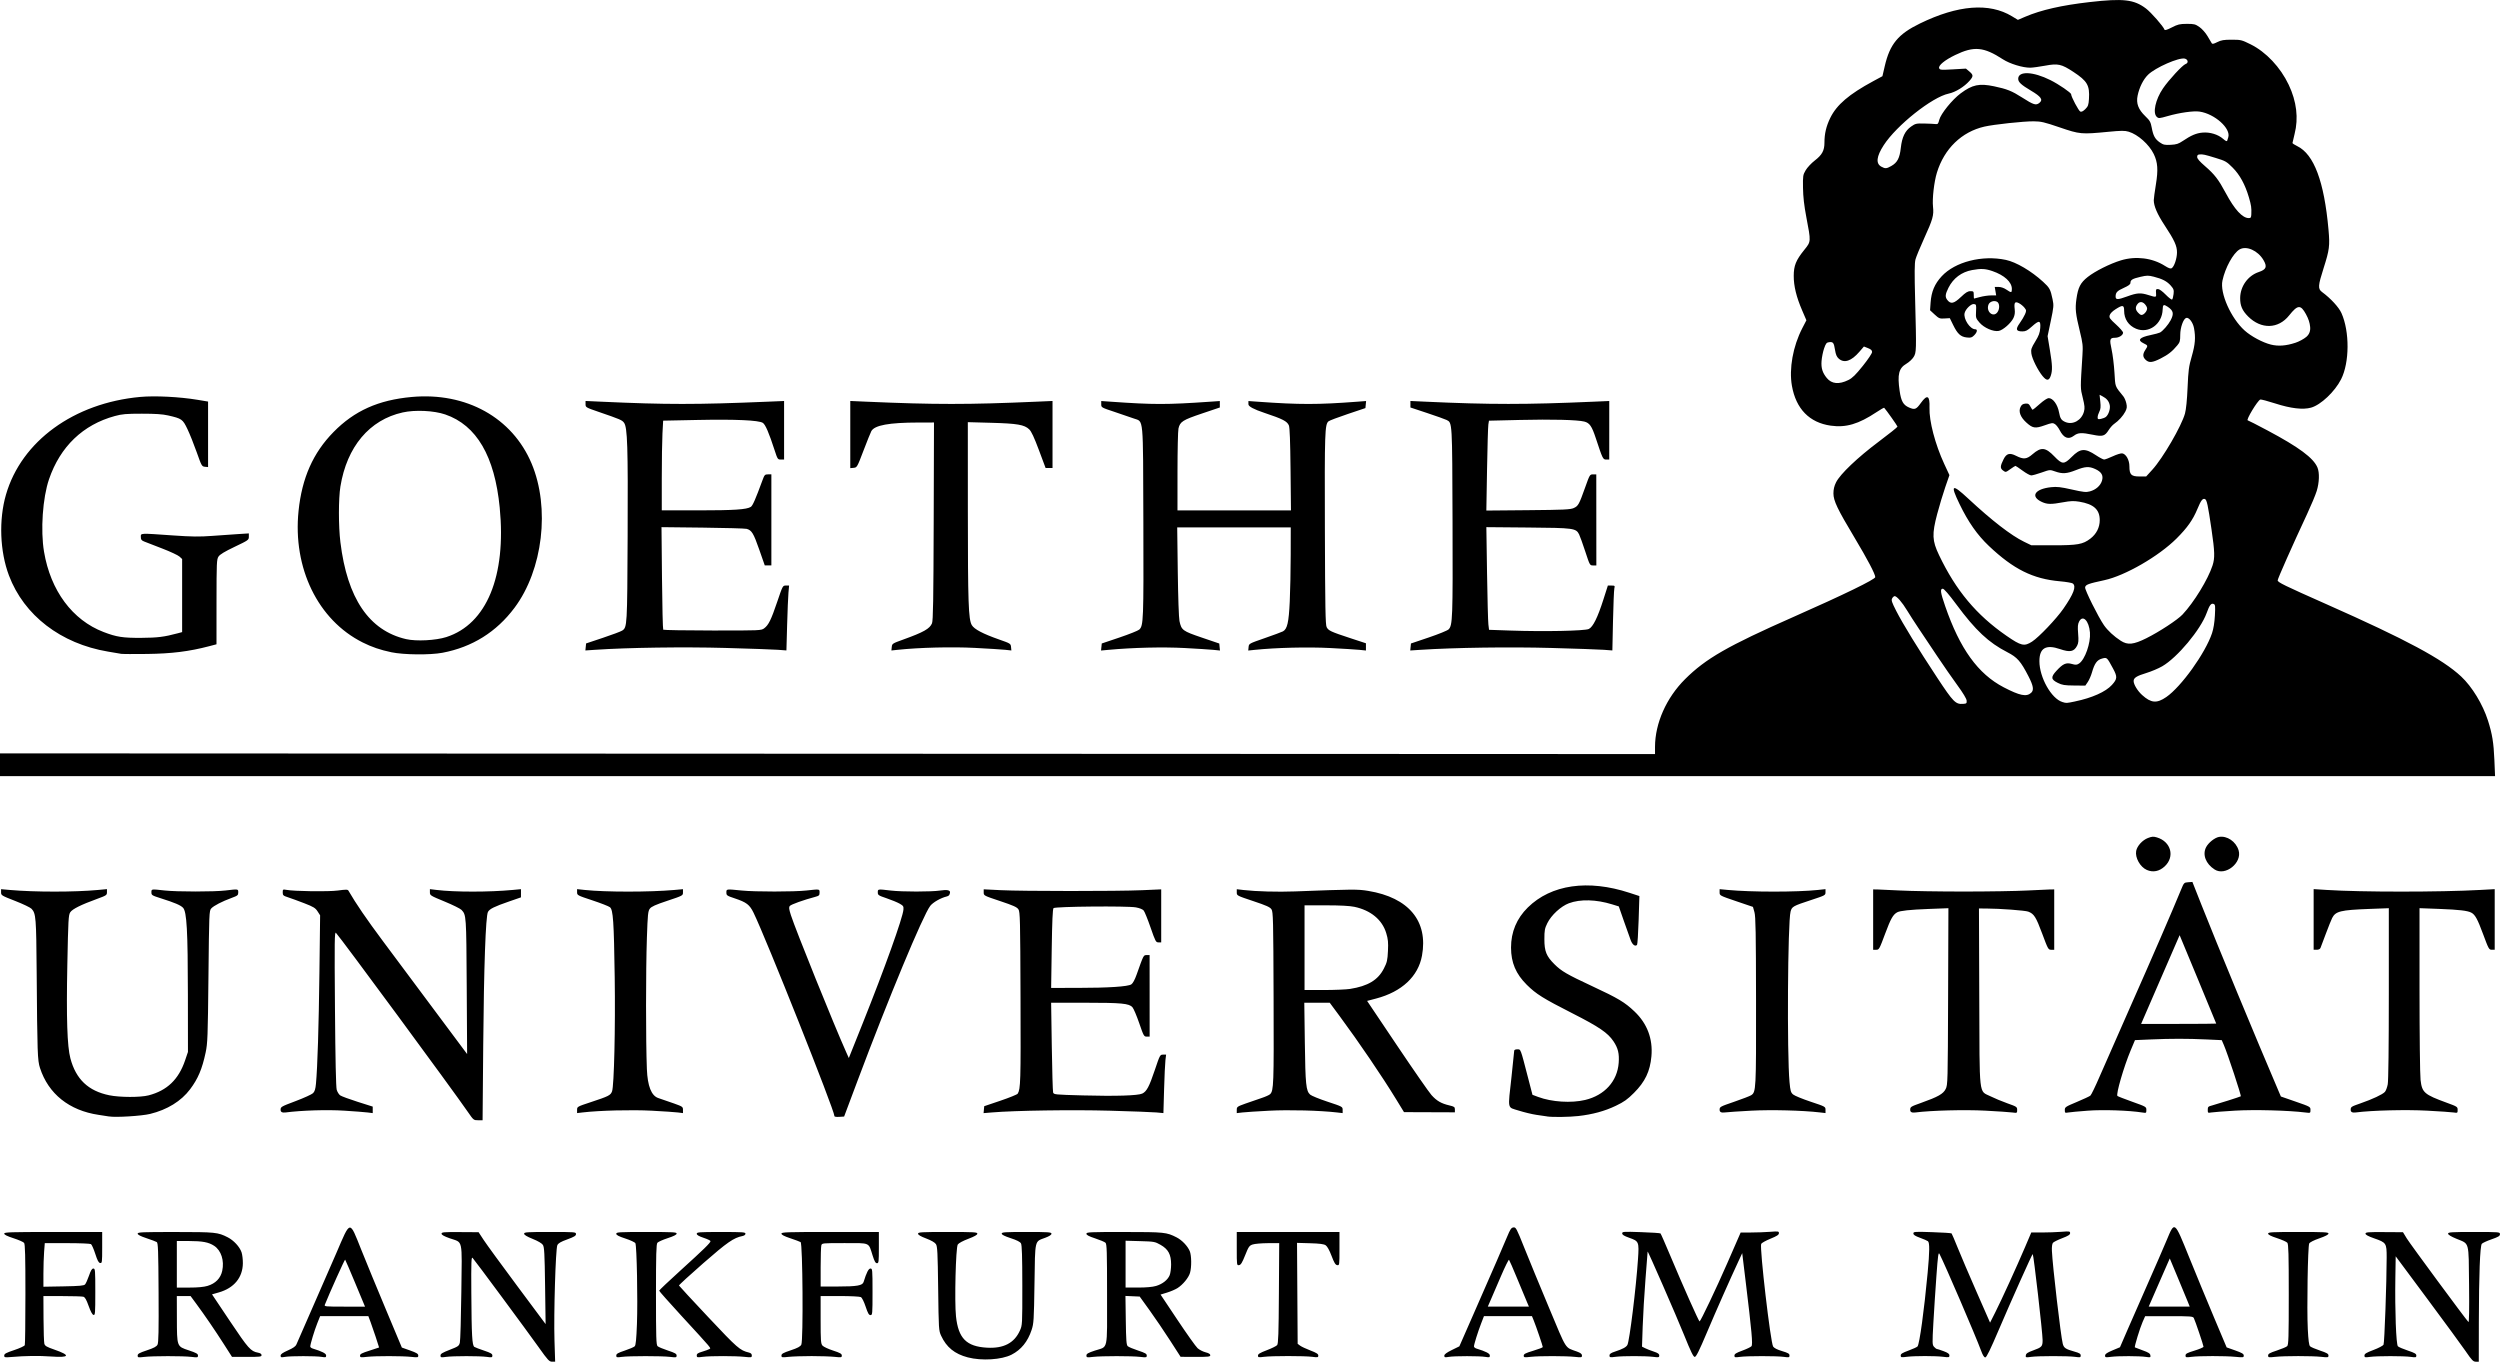 <?xml version="1.0" encoding="UTF-8"?>
<svg id="Ebene_2" data-name="Ebene 2" xmlns="http://www.w3.org/2000/svg" viewBox="0 0 2361 1285.99">
  <defs>
    <style>
      .cls-1 {
        stroke-width: 0px;
      }
    </style>
  </defs>
  <g id="svg2">
    <path id="path2570" class="cls-1" d="m509.02,1272.74c-11.34-15.93-60.67-82.63-62.68-84.75-1.24-1.3-1.4,3.1-1.22,33,.25,40.53.76,49.68,2.88,51.02.82.52,4.99,2.12,9.25,3.54,6.24,2.09,7.75,2.99,7.75,4.61,0,1.85-.42,1.95-5.25,1.28-6.77-.94-31.71-.94-38.5,0-4.84.67-5.25.57-5.25-1.29,0-1.61,1.77-2.7,8.72-5.4,8.12-3.15,8.78-3.62,9.57-6.83.47-1.9,1.1-23.47,1.4-47.95.63-51.39,1.79-46.04-10.94-50.53-5.35-1.89-7.75-3.23-7.75-4.35,0-1.44,1.99-1.61,17.49-1.51l17.49.11,4.84,7.39c2.66,4.07,16.91,23.59,31.65,43.39l26.81,36-.5-36.2c-.42-30.72-.74-36.57-2.08-38.61-.98-1.49-4.65-3.65-9.65-5.66-5.48-2.21-8.07-3.78-8.07-4.89,0-1.47,2.47-1.64,24.5-1.64,23.83,0,24.5.05,24.5,2,0,1.59-1.68,2.61-8.24,5.01-6.2,2.26-8.52,3.62-9.38,5.5-1.62,3.53-3.47,64.93-2.7,89.74l.63,20.25h-2.93c-2.62,0-3.93-1.41-12.36-13.25Zm1819.92,3.86c-3.55-5.16-19.95-27.56-36.45-49.77l-30-40.38-.32,20.52c-.48,30.75.72,62.78,2.41,64.47.75.75,4.98,2.57,9.39,4.04,6.48,2.16,8.02,3.06,8.02,4.68,0,1.85-.41,1.95-5.25,1.28-6.75-.94-31.68-.94-38.5,0-4.84.67-5.25.57-5.25-1.29,0-1.62,1.71-2.66,8.54-5.24,4.7-1.77,8.97-4.01,9.48-4.97.89-1.66,2.94-58.88,2.96-82.51.01-13.42-.33-13.94-11.89-17.97-5.51-1.92-8.1-3.32-8.1-4.4,0-1.38,2.2-1.56,17.7-1.47l17.7.11,3.59,5.89c3.13,5.14,55.58,76.23,58.21,78.89.65.66.86-11.36.61-35.17-.43-41.91.56-38.27-11.89-43.42-5.14-2.12-7.93-3.82-7.93-4.84,0-1.38,2.92-1.57,24.5-1.57,24.14,0,24.5.03,24.5,2.08,0,1.7-1.46,2.58-7.96,4.85-4.38,1.52-8.5,3.43-9.17,4.23-1.7,2.05-2.73,29.26-2.81,74.1l-.06,37.25h-2.8c-2.41,0-3.7-1.31-9.25-9.39Zm-1414.93,5.32c-12.44-3.26-20.19-9.55-25.23-20.49-2.22-4.82-2.29-5.97-2.78-44.49-.43-34.25-.72-39.87-2.12-42-1.04-1.57-4.36-3.49-9.25-5.34-5.17-1.95-7.63-3.4-7.63-4.5,0-1.45,2.87-1.62,28-1.62s28,.17,28,1.62c0,1.11-2.67,2.62-8.53,4.84-5.1,1.93-9.1,4.09-9.95,5.38-1.91,2.92-3.18,53.95-1.69,67.86,2.22,20.77,9.82,28.45,29.23,29.57,15.64.9,25.79-4.34,31.08-16.04,2.35-5.2,2.36-5.41,2.33-42.73-.03-27.49-.36-38.08-1.25-39.69-.84-1.51-3.84-3.04-9.71-4.96-5.8-1.89-8.5-3.26-8.5-4.31,0-1.35,2.98-1.54,23.5-1.54s23.5.17,23.5,1.63c0,1.07-2.03,2.39-5.93,3.85-10.17,3.8-9.49.89-10.12,43.38-.52,34.59-.71,37.6-2.73,43.69-3.65,11.02-9.88,18.7-18.92,23.32-9.4,4.81-28.25,5.98-41.28,2.57Zm-910.01-1.79c0-1.61,1.76-2.56,9.41-5.11,5.22-1.74,9.68-3.82,10-4.66.32-.84.59-22.56.59-48.26,0-35.87-.29-47.1-1.25-48.32-.69-.88-5.19-2.85-10-4.4-6.01-1.93-8.75-3.29-8.75-4.35,0-1.37,5.22-1.54,46.25-1.54h46.25v14.79c0,14.01-.1,14.77-1.92,14.5-1.45-.22-2.58-2.33-4.6-8.63-1.47-4.59-3.31-8.75-4.08-9.23-.77-.49-10.9-.9-22.51-.9l-21.1-.02-.64,8.25c-.35,4.54-.65,13.8-.65,20.59v12.34s18.96-.34,18.96-.34c15.25-.28,19.24-.64,20.36-1.84.77-.83,2.44-4.54,3.72-8.25,1.72-5,2.79-6.75,4.14-6.75,1.7,0,1.82,1.42,1.82,22.07s-.15,22.05-1.69,21.75c-1.1-.21-2.7-3.16-4.6-8.48-2.19-6.14-3.45-8.3-5.06-8.73-1.18-.32-10.13-.58-19.9-.59h-17.75s.1,21.24.1,21.24c.05,11.69.41,22.38.78,23.75.57,2.07,2.18,3.02,9.36,5.51,15.66,5.44,14.67,7.8-2.76,6.56-11.79-.84-24.44-.68-37.74.46-6.25.54-6.75.44-6.75-1.4Zm126,.04c0-1.64,1.61-2.55,8.75-4.93,6.56-2.18,9.06-3.52,10.01-5.33.97-1.86,1.2-13.2,1-49.21-.22-40.32-.46-46.92-1.76-47.71-.82-.51-5.21-2.16-9.75-3.67-5.59-1.86-8.25-3.24-8.25-4.29,0-1.36,4.18-1.54,35.75-1.52,37.86.03,39.89.23,49.3,5,5.64,2.86,11.27,8.94,13.05,14.1.74,2.13,1.3,6.83,1.26,10.43-.17,13.51-8.34,23.41-22.71,27.52l-6.42,1.84,16.98,25.37c17.31,25.86,19.57,28.4,26.41,29.68,2.27.43,3.38,1.19,3.38,2.34,0,1.53-1.45,1.7-13.96,1.66l-13.96-.05-7.64-11.95c-8.51-13.31-18.05-27.27-26.12-38.2l-5.35-7.25h-12.99l.06,20.75c.07,27.25-.11,26.75,11.19,30.51,7.14,2.37,8.75,3.28,8.75,4.92,0,1.88-.41,1.97-6.25,1.27-7.97-.95-36.32-.94-44.5.02-5.84.68-6.25.59-6.25-1.29Zm66.04-65.79c7.46-2.22,12.33-7.21,13.83-14.2,2.09-9.73-1-19.28-7.64-23.64-5.19-3.41-10.93-4.5-23.98-4.53l-11.25-.02v44h11.82c7.94,0,13.59-.53,17.22-1.6Zm68.96,65.89c0-1.38,1.89-2.73,6.99-5,4.85-2.15,7.27-3.84,7.91-5.51.5-1.32,6.87-15.87,14.14-32.34,7.27-16.46,17.87-40.73,23.55-53.93,13.64-31.71,12.27-31.52,23.56-3.3,4.69,11.71,15.23,37.31,23.44,56.87l14.91,35.57,7.75,2.75c6.18,2.19,7.75,3.16,7.75,4.76,0,1.87-.43,1.96-6.45,1.31-8.77-.94-33.52-.97-41.8-.06-6.22.69-6.75.6-6.75-1.15,0-1.51,1.82-2.46,9-4.71,4.95-1.55,9-2.89,9-2.97,0-.57-6.21-19.11-7.98-23.83l-2.16-5.75h-45.54l-2.69,6.75c-2.73,6.85-6.63,19.76-6.63,21.93,0,.65,1.01,1.5,2.25,1.88,9.17,2.83,12.75,4.69,12.75,6.6,0,1.81-.42,1.94-4.19,1.31-5.51-.93-29.15-.94-34.56-.02-3.76.64-4.25.51-4.25-1.17Zm70.59-68.22c-5.03-12.07-9.37-22.17-9.65-22.45-.39-.39-15.04,32.16-19.16,42.58-.68,1.72.34,1.81,18.61,1.81h19.33l-9.14-21.94Zm246.41,68.12c0-1.63,1.54-2.52,8.02-4.68,4.41-1.47,8.63-3.29,9.39-4.04,1.02-1.02,1.57-6.53,2.12-21.16.84-22.25-.16-73.72-1.48-76.2-.48-.89-4.73-2.88-9.46-4.42-6.29-2.05-8.59-3.25-8.59-4.49,0-1.54,2.42-1.69,28.5-1.69s28.5.19,28.5,1.54c0,1.05-2.68,2.42-8.4,4.28-4.62,1.51-9.01,3.47-9.75,4.36-1.09,1.31-1.35,10.73-1.35,48.93,0,40.76.21,47.51,1.5,48.73.83.78,5.21,2.63,9.75,4.12,6.71,2.2,8.25,3.08,8.25,4.72,0,1.89-.4,1.97-6.25,1.27-7.9-.94-38.67-.93-45.56.02-4.77.66-5.19.55-5.19-1.3Zm76-.08c0-1.6,1.13-2.38,5.25-3.59,2.89-.85,5.9-1.95,6.69-2.45,1.65-1.04,3.62,1.29-26.89-31.93-11.3-12.31-20.54-22.75-20.54-23.2s9.22-9.19,20.5-19.41c21.7-19.68,28-25.83,28-27.39,0-.53-2.92-1.93-6.5-3.12-4.54-1.51-6.5-2.67-6.5-3.83,0-1.51,2.19-1.67,23-1.67s23,.17,23,1.62c0,.99-1.12,1.85-2.84,2.19-8.29,1.66-14.21,5.77-37.02,25.69-12.76,11.15-23.08,20.62-22.92,21.05.16.43,12.65,13.92,27.76,29.99,27.57,29.31,29.76,31.22,38.27,33.31,1.89.47,2.75,1.32,2.75,2.74,0,1.95-.37,2.02-6.72,1.34-8.87-.95-32.28-.97-39.53-.04-5.37.69-5.75.6-5.75-1.3Zm80,.06c0-1.62,1.64-2.54,8.75-4.91,6.56-2.18,9.06-3.52,10.01-5.33,1.94-3.73,1.31-95.64-.66-96.86-.77-.48-5.16-2.11-9.75-3.64-5.75-1.91-8.35-3.26-8.35-4.35,0-1.41,4.83-1.57,46-1.57h46v14.75c0,13.55-.15,14.75-1.8,14.75-1.36,0-2.37-1.78-4.1-7.25-4.03-12.74-1.81-11.75-26.5-11.75-21.31,0-21.36,0-21.96,2.25-.33,1.24-.61,10.46-.62,20.5v18.25s16.24,0,16.24,0c18.14,0,23.28-.91,24.32-4.28,2.76-8.95,4.69-12.72,6.5-12.72s1.93.94,1.93,22-.09,22-1.92,22c-1.51,0-2.49-1.71-4.59-8.01-1.58-4.75-3.42-8.41-4.52-9-1.02-.55-9.91-.99-19.91-.99h-18.07v22.39c0,19.89.2,22.61,1.75,24.4.96,1.11,5.46,3.22,10,4.69,6.68,2.17,8.25,3.06,8.25,4.68,0,1.87-.43,1.95-6.75,1.27-3.71-.4-13.5-.73-21.75-.73s-18.04.33-21.75.73c-6.32.68-6.75.6-6.75-1.27Zm288,.02c0-1.63,1.51-2.52,7.86-4.63,13-4.33,11.64,1.82,11.64-52.93,0-40.97-.21-47.74-1.5-48.96-.82-.78-5.21-2.63-9.75-4.12-5.96-1.95-8.25-3.16-8.25-4.37,0-1.53,3.03-1.67,35.75-1.65,37.89.02,39.86.22,49.32,5.02,5.17,2.62,10.49,8.17,12.55,13.11,1.68,4.01,1.79,15.22.21,20.5-1.39,4.65-6.75,11.14-11.83,14.36-2.04,1.29-6.46,3.19-9.84,4.22l-6.13,1.88,15.98,23.95c8.79,13.17,17.33,25.18,18.98,26.68s5.03,3.25,7.5,3.87c3.03.76,4.5,1.67,4.5,2.76,0,1.43-1.7,1.63-14.02,1.58l-14.02-.05-9.95-15.45c-5.47-8.5-14.16-21.3-19.31-28.45l-9.37-13-6.73-.3-6.73-.3.32,23.01c.26,18.87.59,23.27,1.82,24.43.83.78,5.21,2.63,9.75,4.12,6.71,2.2,8.25,3.08,8.25,4.72,0,1.88-.41,1.97-6.25,1.28-7.99-.94-36.36-.93-44.51.01-5.83.68-6.24.59-6.24-1.29Zm65.77-65.71c6.12-1.82,10.99-5.66,12.86-10.15.75-1.8,1.36-6.36,1.36-10.14,0-9.47-2.67-14.41-10.02-18.57-5.25-2.97-6.03-3.11-19.23-3.47l-13.75-.38v44.23h11.82c7.68,0,13.62-.53,16.95-1.52Zm96.23,65.77c0-1.46,1.93-2.63,8.39-5.09,4.61-1.75,9-3.92,9.75-4.82,1.09-1.32,1.42-10.86,1.65-48.98l.29-47.35-10.79.06c-5.93.03-12.36.59-14.29,1.25-3.18,1.09-3.82,2-7.09,10.19-2.82,7.06-4.05,9.07-5.75,9.32-2.14.32-2.16.14-2.16-15.5v-15.82h97v15.82c0,15.6-.03,15.82-2.14,15.5-1.68-.25-2.84-2.16-5.34-8.76-2.03-5.36-4.06-9.01-5.55-10-1.72-1.15-5.65-1.66-14.71-1.92l-12.35-.35.3,47.66.3,47.66,2.29,1.73c1.26.95,5.65,3.01,9.75,4.57,5.74,2.19,7.46,3.3,7.46,4.79,0,1.78-.47,1.88-5.75,1.2-7.41-.95-38.03-.94-45.5,0-5.24.67-5.75.56-5.75-1.17Zm176,.08c0-1.3,2.12-2.89,7.11-5.34l7.11-3.49,12.95-29.5c20.32-46.3,28.37-64.83,32.16-74,2.94-7.11,3.91-8.55,5.97-8.8,2.32-.29,2.9.79,10.16,19,4.23,10.62,14.75,36.13,23.37,56.71,17.31,41.3,14.71,37.22,26.43,41.52,3.5,1.29,4.75,2.27,4.75,3.74,0,1.86-.44,1.95-6.44,1.31-8.85-.95-33.6-.99-41.81-.07-6.23.7-6.75.61-6.75-1.14,0-1.53,1.77-2.43,9-4.6,4.95-1.48,9-3.05,9-3.48,0-1.05-6.3-19.57-8.49-24.93l-1.73-4.25h-45.35l-2.61,6.75c-3.08,7.97-6.82,19.91-6.82,21.79,0,.73,1.01,1.64,2.25,2.02,9.17,2.83,12.75,4.69,12.75,6.6,0,1.81-.42,1.94-4.19,1.31-5.51-.93-29.15-.94-34.56-.02-3.73.64-4.25.5-4.25-1.12Zm77.89-51.08c-1.12-2.61-5.2-12.4-9.06-21.75-3.86-9.35-7.33-17.33-7.71-17.73-.37-.4-3.82,6.57-7.65,15.5-3.83,8.93-8.19,19.04-9.68,22.48l-2.71,6.25h38.84l-2.04-4.75Zm78.11,50.9c0-1.52,1.25-2.4,5.25-3.71,7.21-2.36,10.52-4.14,11.67-6.29,2.01-3.75,8.22-54.1,10.01-81.15,1.08-16.29.87-16.79-8.37-20.05-4.78-1.69-6.56-2.8-6.56-4.11,0-1.68,1.13-1.75,17.75-1.19,9.76.33,18.06.88,18.43,1.23.38.34,4.55,9.85,9.28,21.12,11.96,28.53,26.87,62,27.61,62,.92,0,15.91-31.52,26.16-55,4.92-11.28,9.78-22.41,10.8-24.75l1.85-4.25h9.81c5.39,0,13.52-.3,18.06-.65,7.73-.6,8.25-.52,8.25,1.31,0,1.5-1.86,2.71-8.07,5.25-4.44,1.81-8.34,4.01-8.68,4.88-1.55,4.04,8.84,93.14,11.3,96.92.94,1.44,3.88,2.93,8.44,4.29,5.72,1.7,7.01,2.46,7.01,4.14,0,1.9-.38,2-5.25,1.32-6.77-.95-34.69-.94-41.5,0-4.8.67-5.25.56-5.25-1.23,0-1.53,1.64-2.56,7.45-4.68,4.09-1.49,7.99-3.37,8.65-4.16,1.35-1.63.27-13.68-5.47-60.89l-3.28-27-3.26,7c-8.48,18.22-21.28,47.13-30.11,68-7.37,17.42-10.15,23-11.46,23s-3.7-4.89-9.99-20.5c-7.35-18.24-34.45-80.27-34.51-79-.01.27-.92,11.97-2.02,26-1.1,14.02-2.29,34.11-2.64,44.64l-.65,19.14,2.9,1.47c1.6.81,5.27,2.24,8.15,3.19,4,1.31,5.25,2.19,5.25,3.71,0,1.83-.44,1.94-5.54,1.3-7.48-.93-28.61-.96-35.71-.05-5.32.69-5.75.59-5.75-1.25Zm275,.02c0-1.54,1.63-2.56,7.48-4.7,4.12-1.5,7.91-3.24,8.43-3.87,1.88-2.26,6.24-34.02,9.55-69.54,1.88-20.13,1.96-28.48.28-29.82-.69-.55-4.06-2.02-7.5-3.26-4.54-1.64-6.25-2.75-6.25-4.07,0-1.7,1.07-1.78,17.75-1.24,9.76.31,18.01.85,18.33,1.2.32.34,2.93,6.47,5.81,13.62,2.87,7.15,10.92,25.97,17.88,41.82l12.65,28.82,4.95-9.82c6.05-11.99,20.18-42.95,28.11-61.57l5.85-13.75h10.09c5.55,0,13.8-.3,18.34-.65,7.69-.6,8.25-.51,8.25,1.27,0,1.46-1.77,2.59-7.48,4.77-4.11,1.57-8.04,3.53-8.73,4.36-.77.93-1.15,3.84-.98,7.62.6,13.92,8.38,80.51,10.25,87.7,1.04,3.99,2.66,5.06,11.2,7.46,4.57,1.28,5.75,2.02,5.75,3.63,0,1.87-.41,1.97-5.25,1.29-6.82-.95-34.72-.94-41.58.01-5.13.71-5.32.65-5-1.48.26-1.72,1.76-2.74,6.58-4.48,8.58-3.1,9.26-3.82,9.26-9.91,0-6.84-8.44-80.37-9.32-81.26-.41-.41-20.51,44.46-31.99,71.4-8.09,18.98-11.64,26.25-12.82,26.25-1.09,0-2.39-2.07-3.92-6.25-5.12-13.95-34.45-82.18-39.34-91.53-1.02-1.94-1.49,1.46-2.9,20.98-.93,12.81-2.22,32.63-2.86,44.04-1.1,19.57-1.06,20.86.65,22.75,1,1.1,2.18,2.01,2.62,2.01s3.3.93,6.34,2.07c4.18,1.56,5.54,2.56,5.54,4.07,0,1.85-.43,1.95-5.75,1.28-7.5-.94-27.19-.95-34.5-.01-5.3.68-5.75.58-5.75-1.24Zm193,.04c0-1.45,1.77-2.68,7.05-4.89l7.05-2.96,7.33-16.93c4.03-9.31,12.71-29.08,19.28-43.93,6.57-14.85,14.36-32.76,17.3-39.8,7.87-18.8,7.3-19.22,21.47,15.8,6.23,15.4,16.74,40.82,23.34,56.5l12.02,28.5,8.08,2.86c6.4,2.27,8.08,3.27,8.08,4.84,0,1.86-.45,1.93-7.75,1.22-9.89-.95-34.02-.96-41.5,0-5.34.68-5.75.59-5.75-1.28,0-1.65,1.51-2.47,8.5-4.6,4.68-1.43,8.5-3.08,8.5-3.67,0-1.3-7.89-24.64-9.17-27.11-.82-1.59-2.99-1.75-23.42-1.75h-22.52l-2.42,5.47c-2.5,5.64-7.92,23.44-7.32,23.99.19.17,3.49,1.43,7.34,2.8,5.48,1.95,7.07,2.97,7.33,4.69.31,2.06.06,2.15-4.14,1.53-6.19-.93-26.01-.98-32.94-.08-5.27.68-5.75.58-5.75-1.19Zm78.07-50.96c-1.05-2.61-5.29-12.85-9.42-22.75l-7.52-18-1.99,4.5c-1.09,2.47-5.57,12.71-9.96,22.75l-7.96,18.25h38.75l-1.9-4.75Zm75.93,50.91c0-1.62,1.57-2.51,8.25-4.7,4.54-1.49,8.93-3.34,9.75-4.12,1.29-1.22,1.5-7.97,1.5-48.73,0-38.2-.26-47.62-1.35-48.93-.74-.89-5.13-2.85-9.75-4.36-5.73-1.86-8.4-3.23-8.4-4.28,0-1.36,3.47-1.54,28.5-1.54s28.5.2,28.5,1.51c0,1-2.9,2.52-8.59,4.49-5.17,1.79-9,3.73-9.6,4.86-1.32,2.48-2.31,61.77-1.34,80.92.52,10.4,1.16,15.19,2.12,16.16.76.76,4.99,2.58,9.39,4.05,6.45,2.15,8.02,3.06,8.02,4.67,0,1.87-.43,1.95-6.75,1.27-8.75-.95-34.84-.95-43.5,0-6.33.69-6.75.61-6.75-1.26Zm-1700.08-229.91c-14.16-20.59-120.7-165.23-124.67-169.25-1.31-1.33-1.42,6.99-.92,71.5.37,48.08.94,74.27,1.65,76.72.6,2.05,2.08,4.42,3.3,5.28,1.22.86,8.62,3.6,16.46,6.08l14.25,4.52v6.15l-4.75-.6c-2.61-.33-12.52-1.1-22.02-1.7-16.29-1.04-40.06-.31-55.48,1.68q-4.75.61-4.75-2.38c0-2.94.28-3.1,14.25-8.37,7.84-2.96,15.21-6.32,16.38-7.47,1.59-1.56,2.29-3.85,2.77-9.01,1.45-15.56,2.64-53.93,3.26-104.93l.66-54.02-2.41-3.73c-2.06-3.2-3.85-4.29-12.41-7.61-5.5-2.13-12.36-4.64-15.25-5.58-4.81-1.55-5.25-1.95-5.25-4.73s.16-3,3.25-2.42c7.59,1.44,39.92,1.87,48.88.65,7.6-1.04,9.26-1.02,9.91.11,7.23,12.47,16.85,26.55,32.56,47.64,10.53,14.14,32.74,43.94,49.35,66.21l30.2,40.5-.38-64c-.4-67.2-.41-67.33-4.92-72.15-1.11-1.18-8.28-4.73-15.93-7.88-13.52-5.57-13.92-5.82-13.92-8.73v-3l6.25.76c17.34,2.1,49.71,2.1,72,0l7.75-.73v3.87s-.01,3.87-.01,3.87l-11.24,3.89c-14,4.85-18.34,7-19.92,9.86-2.15,3.89-3.84,51.59-4.47,126l-.6,70.75h-4.25c-4.18,0-4.34-.13-9.58-7.75Zm-338.92,4.18c-1.38-.24-5.8-.93-9.82-1.52-27.82-4.11-47.5-19.84-55.42-44.31-2.32-7.17-2.55-13.65-3.13-89.61-.41-52.66-.69-56.2-4.83-60.69-1.11-1.2-8.04-4.53-15.4-7.4-12.99-5.06-13.39-5.3-13.39-8.17v-2.96l8.25.73c23.52,2.08,61.13,2.08,83.5-.01l8.25-.77v2.91c0,2.76-.48,3.08-9.25,6.28-15.34,5.59-23.4,9.61-25.41,12.67-1.69,2.58-1.92,6.74-2.77,49.86-.98,50.19-.12,76.74,2.88,88.04,5.23,19.78,16.88,30.84,36.75,34.92,9.98,2.05,29.43,2.09,37.16.07,17.43-4.54,28.29-14.96,34.42-32.99l2.71-8-.06-54c-.07-60.63-1.05-78.4-4.56-82.13-2.3-2.44-7.79-4.79-21.13-9.01-8.25-2.61-8.75-2.93-8.75-5.57,0-3.22-.32-3.18,12.5-1.77,11.78,1.29,46.69,1.29,57.5,0,12.17-1.45,12-1.47,12,1.85,0,2.62-.56,3.08-6.25,5.17-9.01,3.3-16.94,7.4-19.25,9.95-1.94,2.15-2.02,4.09-2.64,64.36-.59,57.02-.81,62.93-2.65,71.65-3.31,15.61-7.19,24.78-14.67,34.74-8.45,11.25-21.59,19.34-37.81,23.31-7.93,1.94-32.6,3.46-38.73,2.38Zm685-.46c0-5.47-64.68-168.09-76.34-191.94-3.74-7.64-6.65-9.87-17.71-13.56-7.51-2.5-7.95-2.81-7.95-5.56,0-3.4-.36-3.35,14.5-1.87,12.81,1.27,49.32,1.26,61-.02,12.89-1.41,12.5-1.47,12.5,1.94,0,2.64-.46,3.08-4.25,4.1-10.88,2.9-22.64,7.11-23.81,8.52-1.07,1.29-.89,2.8.99,8.74,4.26,13.4,40.82,103.98,52.29,129.55l2.41,5.36,13.14-32.86c20.76-51.91,37.79-99.45,38.44-107.33.25-3.04-.14-3.65-3.6-5.62-2.13-1.21-7.65-3.49-12.25-5.05-7.79-2.64-8.37-3.03-8.37-5.6,0-3.19-.12-3.18,12-1.74,10.88,1.29,38.57,1.29,47,0q9.72-1.48,9.21,1.98c-.33,2.25-1.1,3.17-3.08,3.63-5.65,1.34-13.06,5.57-15.62,8.92-6.95,9.12-39.41,87.19-68.56,164.93l-12.75,34-4.6.3c-2.95.2-4.6-.1-4.6-.83Zm673,.39c-1.38-.2-5.88-.86-10-1.46s-11.66-2.42-16.75-4.04c-11.04-3.52-10.29.06-6.75-32.25,1.38-12.55,2.5-23.45,2.5-24.21,0-.87,1.1-1.39,2.93-1.39,3.35,0,2.85-1.32,10.12,26.73l4.21,16.23,5.43,2.03c12.74,4.77,31.23,5.95,44.31,2.83,18.38-4.38,30.4-17.66,31.69-35.02.65-8.78-.6-13.95-4.95-20.42-5.37-7.99-13.62-13.61-38.7-26.35-27.72-14.09-34.28-18.19-43.14-26.97-10.31-10.23-14.86-20.94-14.88-35.08-.02-14.81,5.3-27.54,15.87-37.95,22-21.66,56.85-26.68,95.98-13.84l9.37,3.07-.71,22.63c-.39,12.45-1.07,23.01-1.51,23.47-1.74,1.84-4.32-.04-5.96-4.34-.94-2.47-3.86-10.68-6.49-18.24l-4.78-13.74-6.25-1.93c-15.16-4.68-30.14-5.07-40.88-1.05-7.54,2.82-16.65,11.23-20.36,18.79-2.46,5-2.79,6.81-2.79,15.18,0,11.41,1.85,16.01,9.49,23.61,6.63,6.59,11.84,9.62,35.66,20.73,24.65,11.5,30.73,15.13,39.95,23.89,12.01,11.4,17.48,25.91,15.99,42.36-1.29,14.21-5.96,24.01-16.48,34.53-6.2,6.2-9.37,8.46-17.11,12.17-10.54,5.06-21.92,8.16-35.5,9.69-8.59.96-24.17,1.17-29.5.39Zm-916-6.16c0-3,.14-3.08,12.75-7.24,17.2-5.67,18.89-6.53,20.27-10.29,1.92-5.25,3.19-59.89,2.51-107.55-.76-53.18-1.49-63.86-4.5-66.3-1.16-.94-8.62-3.86-16.57-6.49-14.2-4.69-14.46-4.83-14.46-7.69v-2.91l7.25.77c19.6,2.08,61.23,2.09,84.5.02l8.25-.74v3.02c0,3-.09,3.05-14.69,7.92-11.29,3.76-15.13,5.49-16.61,7.47-1.72,2.3-2.01,5.25-2.77,27.44-1.06,31.18-1.07,97.42-.02,124.06q.95,24.08,10.8,27.35c3.73,1.23,10.5,3.56,15.04,5.19,7.87,2.82,8.25,3.1,8.25,5.99v3.03l-4.75-.61c-2.61-.34-13.77-1.09-24.79-1.67-18.84-.99-49.27-.23-65.21,1.64l-5.25.61v-3.03Zm384.18-.21l.32-3.28,15.34-5.19c8.44-2.86,15.75-5.83,16.25-6.6,2.75-4.27,2.97-11.42,2.69-90.19-.26-74.74-.42-81.52-1.99-83.92-1.38-2.1-4.72-3.61-17.25-7.79-15.41-5.13-15.54-5.2-15.54-8.15v-2.97l16.25.81c20.83,1.03,109.74,1.05,133.32.02l18.07-.79v50.07h-2.59c-2.43,0-2.89-.85-7.47-14.07-2.68-7.74-5.6-14.94-6.48-16.01-.97-1.17-3.89-2.35-7.39-2.98-8.11-1.47-76.2-.85-77.76.71-.8.8-1.32,12.31-1.7,38.25l-.55,37.1,24.9-.02c29.38-.03,47.6-1.22,50.83-3.34,1.42-.93,3.29-4.38,5.03-9.31,6.58-18.58,6.45-18.33,9.45-18.33h2.77l.02,38.5.02,38.5h-2.74c-2.61,0-2.94-.59-7.11-12.72-2.4-6.99-5.27-13.75-6.37-15-3.16-3.61-10.17-4.28-44.79-4.28h-32.02l.62,41.25c.34,22.69.9,42.21,1.24,43.39.61,2.09,1.2,2.15,28.28,2.89,30.91.84,51.93.18,55.93-1.74,4.15-2,6.54-6.47,11.83-22.19,4.8-14.27,4.97-14.59,7.79-14.59h2.88l-.63,5.25c-.35,2.89-.92,15.31-1.27,27.61l-.64,22.36-6.6-.62c-3.63-.34-23.48-1.08-44.1-1.65-35.48-.98-89.29-.18-111.32,1.65l-7.82.65.32-3.28Zm238.82.22c0-2.88.39-3.16,8.25-5.98,4.54-1.63,11.29-3.96,15.02-5.18s7.42-2.88,8.22-3.68c3.39-3.39,3.58-8.58,3.29-90.64-.26-74.74-.42-81.52-1.99-83.92-1.38-2.1-4.72-3.61-17.25-7.79-15.47-5.16-15.54-5.19-15.54-8.19v-3.02l6.25.73c12.01,1.4,32.38,1.96,48.75,1.34,54.86-2.1,59.25-2.13,69.21-.48,38.26,6.32,56.67,28.53,50.71,61.18-3.58,19.58-19.05,34.05-43.22,40.44l-8.61,2.27,28.21,42c15.51,23.1,30.18,44.21,32.59,46.91,4.92,5.5,9.16,7.96,16.86,9.77,4.7,1.11,5.25,1.51,5.25,3.89v2.65s-24.03-.09-24.03-.09l-24.03-.09-7.31-11.95c-13.43-21.97-35.23-54.06-53.38-78.61l-9.43-12.75h-24.04l.51,37.75c.53,39.61,1.13,45.48,5.01,49,1.21,1.1,8.61,4.12,16.45,6.71,14.16,4.68,14.25,4.73,14.25,7.74v3.03l-5.25-.61c-16.26-1.89-45.25-2.64-64.12-1.66-11.07.57-22.49,1.32-25.38,1.66l-5.25.62v-3.02Zm107-114.25c16.88-2.66,26.38-8.38,31.9-19.2,3.02-5.91,3.45-7.79,3.88-16.61.4-8.22.11-11.15-1.64-16.93-3.83-12.62-14.61-21.51-30.01-24.78-4.42-.94-13.36-1.41-26.87-1.42l-20.25-.02v80h18.25c10.04-.01,21.18-.48,24.75-1.04Zm349,114.3c0-2.95.19-3.06,13.75-7.72,7.56-2.6,14.74-5.36,15.96-6.13,4.71-2.99,4.8-4.7,4.69-88.91-.08-64.54-.35-79.92-1.5-84l-1.4-5-15.75-5.35c-15.67-5.32-15.75-5.37-15.75-8.37v-3.02l7.75.73c22.33,2.1,65.27,2.11,85,.02l7.25-.77v2.91c0,2.85-.29,3-13.25,7.26-17.51,5.75-18.45,6.27-19.73,11.01-2.69,10-3.46,134.39-.99,161.08.77,8.28,1.2,9.78,3.36,11.64,1.36,1.18,8.81,4.25,16.55,6.83,13.97,4.65,14.07,4.71,14.07,7.72v3.03l-5.25-.61c-16.44-1.92-45.79-2.66-64.92-1.65-11.18.59-22.47,1.35-25.08,1.68q-4.75.61-4.75-2.39Zm180,0c0-2.9.34-3.12,10.25-6.66,16.09-5.74,20.92-8.47,23.25-13.12,1.94-3.88,2.01-6.29,2.29-87.37l.29-83.38-18.79.72c-17.69.67-26.92,1.67-29.62,3.18-3.92,2.2-6.05,5.99-11.26,19.97-5.55,14.9-5.83,15.4-8.57,15.4h-2.84v-57l3.75.02c2.06.01,11.85.46,21.75,1s36.9.98,60,.98,50.1-.44,60-.98,19.69-.99,21.75-1l3.75-.02v57h-2.84c-2.75,0-3.02-.5-8.57-15.4-5.83-15.64-7.67-18.55-13.09-20.62-2.96-1.13-26.6-2.89-39.79-2.95l-6.79-.03.29,83.25c.33,96.64-.57,88.55,10.47,94.06,3.75,1.87,10.98,4.88,16.07,6.69,8.88,3.15,9.25,3.4,9.25,6.28s-.03,3-4.52,2.38c-2.48-.34-13.92-1.11-25.42-1.72-19.72-1.04-51.14-.22-66.32,1.72q-4.75.61-4.75-2.39Zm146,.08c0-2.73.61-3.14,11.31-7.61,6.22-2.6,11.99-5.29,12.83-5.98.84-.69,4.82-8.9,8.83-18.25,4.02-9.35,17.19-39.28,29.26-66.5,19.75-44.53,39.67-90.5,47.45-109.5,2.82-6.89,2.93-7,6.84-7.29l3.98-.29,8.41,21.29c14.66,37.12,51.32,125.67,73.21,176.82l1.94,4.53,13.97,4.85c13.79,4.78,13.97,4.88,13.97,7.85s0,3-4.75,2.41c-15.82-1.99-48.37-2.84-66.55-1.75-10.56.64-20.67,1.42-22.45,1.73-3.09.55-3.25.42-3.25-2.49s.42-3.18,4.25-4.2c5.04-1.34,25.95-8,26.94-8.58.71-.42-12.45-40.31-15.99-48.45l-1.99-4.59-14.35-.66c-18.2-.83-33.55-.84-52.57-.01l-15.03.65-4.03,9.6c-6.51,15.5-14.1,41.66-12.53,43.14.44.41,6.77,2.88,14.06,5.48,13.02,4.64,13.25,4.78,13.25,7.73s-.12,2.99-3.75,2.42c-12.64-2-36.97-2.82-51.44-1.74-8.42.63-16.78,1.4-18.56,1.72-3.05.54-3.25.4-3.25-2.3Zm143-81.63c0-.16-7.78-19.01-17.28-41.9l-17.28-41.61-15.47,35.61c-8.51,19.59-16.69,38.44-18.18,41.9l-2.71,6.29h35.46c19.5,0,35.46-.13,35.46-.29Zm127,81.54c0-2.89.35-3.12,9.25-6.22,11.5-4,20.84-8.38,23.05-10.82.93-1.02,2.14-4.25,2.69-7.18.63-3.3,1.01-35.89,1.01-85.81v-80.49l-18.75.71c-26.77,1.02-31.45,2.17-34.73,8.5-.83,1.61-3.5,8.25-5.93,14.74-2.43,6.49-4.73,12.59-5.11,13.56-.44,1.1-1.76,1.75-3.59,1.75h-2.89v-57.28l12.25.78c33.03,2.1,106.59,2.11,145,.01l13.75-.75v57.24h-2.75c-2.63-.02-2.99-.68-8.12-14.52-5.35-14.47-7.6-18.59-11.19-20.51-3.55-1.9-11.42-2.82-30.2-3.54l-18.75-.71v76.89c.01,42.97.44,80.6.98,85.3,1.38,11.98,3.45,13.78,24.77,21.57,9.91,3.62,10.25,3.85,10.25,6.76s-.12,3-3.75,2.43c-2.06-.32-13.32-1.1-25.02-1.72-20.14-1.08-52.1-.28-67.48,1.7q-4.75.61-4.75-2.39Zm-192.55-226.66c-6.26-2.73-11.23-11.6-10.05-17.93.88-4.71,5.91-10.23,11.14-12.23,3.79-1.45,5.16-1.54,8.45-.55,13.31,3.99,17.15,18.18,7.39,27.31-5.1,4.77-11.04,5.97-16.92,3.41Zm64.05-.4c-8.4-5.38-11.7-14.03-8.05-21.09,2.18-4.21,8.05-8.91,12.07-9.67,7.64-1.43,16.13,4.34,18.62,12.65,3.53,11.79-12.5,24.61-22.64,18.11ZM0,722.24v-10.75l781.5.33,781.5.33v-6.83c.06-22.33,10.69-46.28,28.38-63.92,19.5-19.43,40.22-31.33,102.62-58.89,47.19-20.85,77-35.36,77-37.49,0-2.84-7.36-16.86-19.44-37.03-16.31-27.23-20.06-35.08-20.06-42,0-3.86.74-6.99,2.49-10.5,3.86-7.75,20.27-23.39,40.26-38.37,9.76-7.32,17.75-13.71,17.75-14.21,0-.7-10.65-15.78-12.59-17.82-.21-.22-3.47,1.65-7.24,4.15-16.96,11.28-28.82,14.78-43.2,12.75-20.15-2.85-32.82-15.84-36.67-37.59-2.85-16.14.96-37.36,9.78-54.42l3.89-7.51-3.96-9.2c-5.51-12.78-8.02-23.02-8-32.71.01-9.66,2.07-14.77,9.86-24.44,6.56-8.15,6.52-7.46,2.02-31.12-2.08-10.96-3-19.03-3.13-27.55-.17-11.48-.05-12.26,2.55-16.7,1.5-2.56,5.36-6.68,8.58-9.16,6.9-5.31,9.12-9.41,9.12-16.86,0-8.47,1.68-15.58,5.52-23.42,6.07-12.38,17.68-22.3,40.61-34.68l8.63-4.66,2.2-9.5c4.81-20.81,12.59-30.24,33.28-40.31,35.89-17.47,65.44-19.78,86.86-6.79l5.6,3.4,6.9-2.95c14.97-6.4,34.46-10.84,60.76-13.85,31.88-3.64,41.95-2.5,53.29,6.06,4.86,3.67,16.53,16.99,17.54,20.03.26.79,2.55.08,6.86-2.15,5.64-2.91,7.44-3.34,14.12-3.37,6.94-.03,8.07.25,12,3,2.45,1.71,5.74,5.42,7.56,8.5,1.77,3,3.57,6.03,4,6.73.6.98,1.8.76,5.28-1,3.69-1.86,6.13-2.27,13.58-2.27,8.7,0,9.44.18,17.85,4.35,14.58,7.22,28.17,21.65,36.03,38.24,7.46,15.75,9.35,31.54,5.54,46.41-1.1,4.3-2,8.16-2,8.57s2.02,1.73,4.48,2.92c15.84,7.67,25.49,33.44,29.55,78.94,1.37,15.3.89,18.99-4.64,36.34-5.32,16.67-5.5,19.54-1.41,22.55,8.2,6.06,15.83,14.36,18.3,19.9,7.79,17.49,7.63,46.69-.35,62.44-5.93,11.7-19.2,24.25-28.35,26.81-7.68,2.15-19.17.81-33.92-3.96-7.07-2.28-13.39-3.95-14.04-3.7-2.65,1.02-13.87,19.68-11.83,19.68.4,0,8.83,4.31,18.73,9.58,29.61,15.76,43.31,25.93,47.08,34.95,2.05,4.9,1.75,14.19-.69,22.12-1.16,3.77-5.27,13.61-9.12,21.86-14,29.99-27.76,61.02-27.76,62.59,0,1.83,5.9,4.71,46.5,22.72,75.06,33.29,109.09,51.57,126.77,68.06,10.29,9.6,20.42,26.24,25.33,41.64,4.03,12.63,5.38,20.88,6.06,37.25l.64,15.25H0v-10.75Zm1857.3-60.58c-.12-1.77-3.4-7.21-8.73-14.5-4.69-6.42-13.34-18.87-19.2-27.67s-13.69-20.5-17.38-26c-3.69-5.5-8.62-13.15-10.95-17-4.62-7.64-9.7-13.5-11.69-13.5-.7,0-1.78.95-2.4,2.11-.96,1.79-.37,3.59,3.8,11.77,6.29,12.33,20.69,35.78,38.78,63.19,15.24,23.08,17.34,25.2,24.47,24.68,3.17-.23,3.48-.52,3.3-3.09Zm102.49.74c15.92-3.29,28.87-9.08,34.7-15.53,5.17-5.72,5.3-7.67,1.03-15.58-5.78-10.7-5.67-10.6-10.36-9.34-4.68,1.26-7.09,4.58-9.52,13.11-.87,3.06-2.64,7.11-3.92,9l-2.33,3.44-10.59-.1c-9.06-.08-11.3-.45-15.44-2.5-6.49-3.22-6.73-5.45-1.21-11.43,6.15-6.67,9.05-7.96,14.48-6.44,3.73,1.05,4.71.98,6.86-.42,5.56-3.65,11.06-19.31,10.27-29.24-.9-11.16-6.76-17.11-10.23-10.39-1.28,2.48-1.47,4.77-.94,11.38.54,6.65.35,8.89-.96,11.43-2.94,5.69-6.72,6.45-16.11,3.22-13.38-4.6-19.5-1.03-19.5,11.4,0,15.4,11.32,35.46,21.79,38.61,3.79,1.14,3.46,1.16,12-.6Zm86.03-4.09c14.16-9.75,36.94-41.55,43.22-60.32,1.4-4.18,2.37-10.15,2.71-16.73.47-9.05.34-10.3-1.19-10.89-2.38-.91-3.87,1.02-6.62,8.61-5.7,15.71-27.61,41.97-41.94,50.26-3.57,2.07-10.32,4.93-15,6.34-9.11,2.76-12,4.59-12,7.59,0,3.23,3.68,9.28,8.03,13.22,8.46,7.64,13.82,8.09,22.79,1.91Zm-127.63-3.99c2.82-2.56,2.18-6.54-2.53-15.7-7.27-14.12-10.52-17.83-19.91-22.66-17.82-9.18-29.87-20.48-48.23-45.22-6.97-9.39-11.59-14.75-12.73-14.75-2.72,0-2.26,3.41,2.23,16.41,13.91,40.34,31.01,64.05,55.29,76.69,15.22,7.92,21.51,9.19,25.88,5.24Zm.96-48.43c6.32-4.05,23-21.59,29.53-31.04,9.7-14.03,12.31-20.97,8.93-23.77-.76-.63-6.28-1.58-12.25-2.11-25.46-2.25-43.82-11.38-67.02-33.34-10.99-10.4-19.53-22.6-27.77-39.65-8.96-18.55-7.31-19.56,8.26-5.08,22.25,20.7,40.49,34.8,52.64,40.7l6.97,3.38h20.6c23.16,0,28.02-.87,35.09-6.28,5.74-4.39,8.87-10.56,8.87-17.51,0-9.99-5.73-15.15-19.32-17.4-5.16-.86-8.18-.74-15.31.56-11.26,2.07-14.9,2.02-19.88-.24-11.37-5.17-6.98-12.35,8.58-14.01,5.49-.59,8.91-.2,19.54,2.19,11.15,2.52,13.45,2.75,17.09,1.77,5.64-1.53,10.01-5.39,11.42-10.11,1.49-4.97-.47-8.32-6.45-11.03-5.78-2.63-9.43-2.41-18.17,1.06-8.67,3.45-12.75,3.71-19.65,1.25-4.9-1.74-4.95-1.74-12.67,1-4.27,1.51-8.7,2.75-9.86,2.75s-4.85-2.02-8.21-4.5c-3.36-2.48-6.38-4.5-6.7-4.5s-2.53,1.4-4.91,3.11c-4.3,3.09-4.35,3.1-6.85,1.25-2.83-2.09-2.73-4.14.54-10.65,2.74-5.48,5.74-6.29,11.83-3.2,7.01,3.55,9.97,3.27,15.48-1.5,8.16-7.06,12.28-6.65,20.66,2.07,7.39,7.69,9.13,7.74,16.37.45,8.12-8.19,12.53-8.48,22.98-1.53,3.3,2.2,6.74,4,7.64,4,.9,0,4.59-1.38,8.21-3.07,3.61-1.69,7.59-2.93,8.83-2.75,3.62.52,6.83,6.28,6.83,12.25,0,7.85,1.7,9.57,9.47,9.57h6.35l5.84-6.4c9.96-10.92,27.6-41.29,30.84-53.1,1.04-3.81,1.94-12.76,2.44-24.5.7-16.32,1.16-19.78,3.93-29.42,3.29-11.46,3.79-17.75,2.14-26.69-1-5.42-4.82-10.41-7.36-9.63-2.7.82-5.64,9.1-5.64,15.88,0,5.86-.35,7.13-2.75,10.01-4.87,5.83-8.6,8.78-15.63,12.36-7.98,4.06-11.09,4.35-14.3,1.33-2.83-2.66-2.92-5.38-.31-9.33,2.64-3.98,2.57-4.26-1.5-6.2-6.35-3.03-4.18-5.64,6.54-7.87,3.99-.83,7.98-1.91,8.86-2.39,2.71-1.48,7.79-7.33,10-11.52,3.32-6.31,2.69-9.17-2.87-12.87-3.73-2.48-4.52-2.04-4.65,2.61-.39,13.89-13.21,23.18-25.13,18.21-7.1-2.97-11.25-9.21-11.25-16.92,0-5.6-1.32-5.83-8.17-1.43-3.04,1.95-5.09,4.08-5.5,5.71-.57,2.27.19,3.36,6.01,8.64,3.66,3.32,6.66,6.8,6.66,7.73,0,2.37-3.85,4.81-7.6,4.81-4.95,0-5.37,1.46-3.25,11,1.04,4.68,2.26,14.43,2.7,21.68.87,14.3.21,12.52,8.46,22.73,1,1.24,2.24,4.14,2.76,6.44.77,3.45.6,4.85-.99,7.92-2.11,4.06-6.31,8.68-10.49,11.55-1.46,1-3.78,3.61-5.16,5.79-3.65,5.78-5.69,6.4-14.91,4.49-10.81-2.23-14.05-2.06-17.99.94-5.14,3.92-9.6,2.16-13.4-5.28-1.19-2.33-3.19-4.91-4.45-5.73-2.08-1.37-2.94-1.26-9.74,1.16-8.99,3.21-11.35,2.82-17.51-2.85-5.44-5.01-7.34-10.19-5.3-14.46,1.02-2.14,2.19-2.96,4.56-3.19,2.69-.26,3.43.17,4.77,2.75.87,1.68,1.84,3.06,2.15,3.06s3.34-2.47,6.72-5.5c3.58-3.2,7.1-5.5,8.41-5.5,4.04,0,8.45,6.07,9.8,13.53,1.04,5.74,2.19,7.46,6.07,9.08,7.04,2.94,15.26-1.72,17.46-9.9.89-3.3.69-5.56-1.14-12.98-2.34-9.48-2.33-8.09-.31-40.23.57-9,.33-11.25-2.42-22.5-4.06-16.66-4.56-21.28-3.28-30.47,1.54-11.08,3.8-15.5,10.72-20.95,7.02-5.53,21.04-12.55,31.35-15.69,14.01-4.26,29.64-2.31,41.47,5.2,3.63,2.3,5.37,2.88,6.49,2.18,2.34-1.47,4.92-9.15,4.97-14.76.06-6.25-2.38-11.59-11.76-25.82-6.84-10.37-10.17-18.11-10.17-23.61,0-1.41.9-8.11,2.01-14.89,2.25-13.8,1.75-20.91-2.02-28.7-4.39-9.06-14.93-18.46-23.67-21.09-3.71-1.12-6.86-1.09-19.62.13-25.12,2.42-26.52,2.29-45.56-4.21-14.62-4.99-17.62-5.69-24.64-5.73-9.59-.06-37.43,2.93-46.47,5-21.47,4.92-37.92,20.87-44.84,43.48-2.69,8.8-4.49,24.61-3.67,32.28.87,8.09-.17,11.76-8.54,30.15-3.75,8.25-7.36,17.03-8.02,19.5-.91,3.4-.99,12.72-.33,38,1.26,48.48,1.22,49.89-1.46,54.22-1.23,2-4.29,4.83-6.8,6.3-7.18,4.21-8.63,10.03-6.37,25.67,1.41,9.78,3.41,13.3,8.87,15.67,5.47,2.37,6.76,1.87,11.19-4.3,6.05-8.42,8.56-7.04,8.14,4.49-.45,12.46,5.35,34.62,13.9,53.06l4.92,10.61-3.94,11.39c-2.17,6.27-5.59,17.65-7.61,25.3-5.05,19.14-4.78,25.19,1.74,38.85,16.01,33.51,35.2,56.47,63.63,76.15,13.95,9.65,16.82,10.31,24.3,5.5Zm9.98-250.57c-4.59-5.57-10.06-16.55-10.71-21.5-.5-3.85-.09-5.13,3.7-11.34,3.39-5.56,4.36-8.18,4.69-12.75.54-7.33-1-7.57-8.03-1.25-4.06,3.65-5.72,4.5-8.77,4.5-6.08,0-6.74-1.99-2.58-7.78,1.95-2.72,4.21-6.53,5.03-8.48,1.38-3.3,1.34-3.72-.58-6.16-1.13-1.44-3.43-3.33-5.1-4.19-3.9-2.02-4.84-.72-4.09,5.65.39,3.29.04,5.73-1.2,8.33-2.26,4.77-9.84,11.42-13.88,12.17-5.04.95-13.88-2.88-18.16-7.86-3.45-4.01-3.59-4.46-3.27-10.69.31-6.12.19-6.52-1.95-6.82-2.65-.38-7.89,4.64-8.85,8.48-1.37,5.44,5.11,15.34,10.03,15.34,2.4,0,1.92,2.77-.98,5.67-2.22,2.22-3.2,2.51-7.06,2.07-5.71-.64-8.69-3.38-12.78-11.74l-3.18-6.5-4.98.3c-4.6.28-5.3,0-9.33-3.72l-4.35-4.02.51-7.28c.72-10.29,3.82-17.65,10.46-24.82,12.68-13.69,38.24-20.22,60.61-15.48,9.73,2.06,23.94,10.41,35.13,20.64,6.22,5.69,7.02,7.15,8.99,16.56,1.22,5.82,1.11,7.13-1.7,20.51l-3,14.3,2.15,13c2.4,14.49,2.56,19.37.81,24.49-1.63,4.75-3.85,4.85-7.57.35Zm-42.68-60.56c2.25-3.21,2.02-8.46-.42-9.77-2.87-1.54-7.01-.16-8.1,2.69-2.55,6.71,4.61,12.66,8.52,7.08Zm-34.53-14.28c4.5-4.29,6.46-5.5,8.93-5.5,2.94,0,3.16.24,3.16,3.5,0,1.93.11,3.49.25,3.49.14,0,2.72-.68,5.75-1.49,3.03-.81,7.68-1.48,10.34-1.49h4.84s-.68-4.01-.68-4.01l-.68-4h3.64c2.24,0,5.06.96,7.32,2.5,4.72,3.21,5.21,3.15,5.21-.6,0-6.53-7.03-12.98-18.41-16.88-6.69-2.29-10.66-2.49-19.16-.95-9.91,1.8-17.77,7.69-22.29,16.7-3.13,6.25-3.35,8.69-1.06,11.6,3.22,4.09,6.23,3.42,12.83-2.88Zm175.25,322.19c11.99-5.95,29.27-17.28,34-22.3,10.77-11.43,24.06-33.13,28.35-46.31,2.3-7.07,2.14-12.9-.96-34.07-3.4-23.27-4.43-28.02-6.22-28.7-2.15-.83-3.75,1.27-7.06,9.27-4.31,10.39-9.55,17.83-19.71,27.97-16.85,16.82-48.66,35.18-68.26,39.4-15.31,3.3-17.75,4.22-18.12,6.83-.33,2.34,12.31,27.72,17.75,35.62,3.46,5.03,9.52,10.65,15.92,14.76,6.58,4.23,11.94,3.68,24.32-2.46Zm-38.36-208.95c2.53-2.1,4.36-7.69,3.64-11.1-.79-3.73-2.89-6.31-6.78-8.32l-2.84-1.47.69,6.43c.53,4.97.32,7.13-.91,9.52-.88,1.7-1.6,4.07-1.6,5.27,0,1.91.39,2.1,3.15,1.54,1.74-.35,3.83-1.19,4.65-1.88Zm-243.17-34.84c3.75-1.86,6.85-4.9,13.61-13.33,4.97-6.2,8.75-11.86,8.75-13.1,0-1.59-1.03-2.58-3.86-3.69l-3.86-1.52-4.28,4.97c-7.6,8.82-14.26,11.05-19.46,6.51-1.91-1.67-2.83-3.79-3.53-8.18-1.11-6.94-1.79-7.84-5.57-7.4-2.41.28-3.09,1.11-4.74,5.83-1.06,3.02-2.16,8.45-2.43,12.05-.5,6.56.89,11.04,4.97,15.99,4.64,5.63,11.54,6.26,20.42,1.86Zm422.08-35.14c3.45-1.13,8.07-3.62,10.37-5.59q4.15-3.55,3.62-9.36c-.36-4.01-1.59-7.74-3.96-12.07-5.05-9.23-7.78-9.02-15.92,1.19-10.23,12.84-26.4,13.25-38.68.98-5.59-5.59-7.61-10.26-7.54-17.43.11-11.07,7.28-21.1,17.54-24.55,7.15-2.4,8.17-4.99,4.46-11.32-5.28-9-16.13-13.81-22.61-10-5.99,3.52-13.52,17.24-16.12,29.39-2.54,11.82,7.99,35.51,20.96,47.17,6.14,5.52,16.98,11.33,24.78,13.27,6.94,1.73,14.27,1.2,23.08-1.69Zm-140.53-30.29c.86-1.89.75-2.92-.52-4.86-2.41-3.68-5.65-4.36-7.86-1.63-2.48,3.06-2.27,5.65.68,8.6,2.07,2.07,2.84,2.31,4.55,1.39,1.13-.61,2.55-2.18,3.15-3.5Zm25.53-15.73c.44-3.89.12-4.85-2.62-7.98-3.59-4.09-7.9-6.35-16.06-8.42-5.14-1.3-6.52-1.29-12.59.12-7.61,1.76-9.46,2.88-9.46,5.69,0,1.39-1.75,2.7-6.35,4.77-6.24,2.8-7.65,4.3-7.65,8.18,0,3.13,2.01,3.11,10.79-.1,9.51-3.47,12.74-3.68,20.28-1.31,7.38,2.32,7.47,2.3,7.1-1.96-.28-3.26-.05-3.75,1.81-3.75,1.26,0,4.26,2.17,7.33,5.31,2.85,2.92,5.58,4.99,6.05,4.59.47-.4,1.09-2.72,1.36-5.15Zm73.43-75.5c.25-5.98-.09-8.32-2.26-15.75-3.55-12.13-8.61-21.4-15.35-28.15-5.76-5.76-6.78-6.34-16.09-9.18-10.62-3.24-11.7-3.47-15.2-3.29-1.63.09-2.25.74-2.25,2.37s2.29,4.24,7.45,8.7c9.04,7.82,12.7,12.58,19.54,25.36,8.37,15.65,15.75,23.68,21.76,23.69,1.91,0,2.27-.57,2.41-3.75Zm-339.99-45.46c5.67-3.19,7.91-7.46,8.97-17.1,1.12-10.18,4-16.14,9.76-20.18,3.99-2.8,4.85-3,12.45-2.83,4.49.1,9.26.32,10.59.5,2.12.28,2.57-.23,3.5-3.97,1.42-5.71,12.26-19.12,20.22-25.02,11.13-8.24,17.51-9.59,31.53-6.67,12.06,2.51,16.87,4.43,26.39,10.53,10.98,7.04,13.22,7.74,16.45,5.12,3.64-2.95,1.65-5.84-7.96-11.53-9.31-5.52-12.07-8.09-12.07-11.22,0-7.52,14.06-6.93,30.44,1.27,8.01,4.01,19.56,11.91,19.56,13.38,0,2.31,7.14,15.76,8.68,16.35,1.13.43,2.7-.35,4.71-2.36,2.6-2.6,3.07-3.9,3.43-9.52.82-12.9-1.5-16.94-14.69-25.61-11.32-7.44-14.55-8.15-26.7-5.88-5.46,1.02-11.76,1.87-14.01,1.9-7.09.08-19.33-3.67-25.85-7.91-18.17-11.81-27.29-12.64-45.06-4.07-9.89,4.77-16.14,9.91-15.16,12.47.63,1.65,1.7,1.74,12.99,1.09l12.3-.71,3.18,2.68c3.94,3.32,3.97,4.54.19,8.84-4.97,5.66-13.27,10.76-19.71,12.1-15.55,3.25-49.21,29.98-61.31,48.7-6.91,10.69-7.64,17.36-2.23,20.3,3.7,2.01,4.82,1.93,9.4-.65Zm275.18-23.58c7.99-5.39,12.72-7.41,18.69-7.95,7.02-.64,14.72,1.71,19.55,5.95,2.41,2.12,3.52,2.59,3.81,1.64.23-.74.67-2.14.98-3.11,2.69-8.33-12.71-22.17-27.05-24.32-5.7-.86-18.98,1.01-30.21,4.24-7.89,2.27-8.49,2.31-10.25.72-4.03-3.65-1.26-16.37,5.85-26.83,5.48-8.07,18.56-22.18,21.38-23.08,2.88-.91,2.39-4.31-.73-5.09-5.47-1.37-27.89,8.47-34.78,15.27-4.49,4.43-8.16,11.78-9.81,19.65-1.54,7.34.62,13.09,7.31,19.52,4.25,4.08,5.02,5.45,5.99,10.66,1.44,7.81,3.13,10.9,7.68,14.05,3.27,2.26,4.57,2.55,10.25,2.26,5.38-.27,7.35-.9,11.33-3.59ZM114,617.4c-1.38-.24-6.77-1.15-12-2.03-44.56-7.49-79.34-34.22-93.54-71.87-8.59-22.79-9.69-52.65-2.81-76.39,14.63-50.47,64.11-86.49,126.75-92.25,13.95-1.28,37.1-.12,54.26,2.73l9.85,1.64v61.87l-2.99-.29c-2.88-.28-3.16-.78-7.76-13.79-2.62-7.42-6.55-17.23-8.73-21.79-4.46-9.33-5.32-9.94-18.27-12.89-5.27-1.2-12.03-1.65-24.75-1.65-14.85,0-18.71.34-25.5,2.19-30.12,8.2-51.61,28.82-62.19,59.65-6.04,17.62-8.15,48.22-4.73,68.57,6.18,36.71,26.79,64.5,56.21,75.77,12.31,4.72,18.18,5.62,35.71,5.52,15.2-.09,21.61-.89,34.25-4.29l4.25-1.14v-69.02l-2.48-2.3c-1.36-1.26-8.68-4.69-16.25-7.6-7.57-2.92-15.23-5.89-17.02-6.6-2.67-1.07-3.25-1.84-3.25-4.35,0-3.72-1.41-3.65,29.85-1.47,18.43,1.29,25.42,1.37,37.64.46,8.26-.61,19.4-1.39,24.76-1.73l9.75-.61v3.13c0,3.04-.41,3.33-13.4,9.53-9.48,4.53-13.94,7.22-15.25,9.23-1.72,2.64-1.85,5.6-1.88,42.83l-.02,40-6.98,1.83c-18.94,4.96-35.25,7-58.48,7.3-12.38.16-23.62.1-25-.14Zm255.5-1.44c-10.34-2.17-18.44-4.94-27-9.23-42.22-21.17-66.11-70.2-60.54-124.26,3.21-31.13,13.72-54.82,33.04-74.48,19.77-20.11,42.31-30.21,73.82-33.09,51.42-4.7,95,19.51,113.23,62.88,17.59,41.85,10.66,100.36-16.12,136.18-17.12,22.91-39.96,37.17-68.03,42.5-11.7,2.22-36.69,1.97-48.39-.49Zm52.08-14.34c38.01-12.25,56.67-57.54,50.36-122.2-4.74-48.61-21.86-77.88-51.47-88.02-10.66-3.65-28.42-4.5-40.13-1.9-31.38,6.94-52.76,32.36-58.86,69.98-1.86,11.44-1.86,37.31-.01,52.52,6.45,53.06,27.09,83.52,62.04,91.58,9.6,2.22,28.08,1.27,38.08-1.96Zm131.6,9.36l.32-3.32,15.87-5.3c8.73-2.91,16.92-5.98,18.2-6.82,4.73-3.1,4.78-4.05,5.17-89.22.39-84.82-.18-102.75-3.41-107.07-1.91-2.56-3.29-3.15-24.09-10.31-12.03-4.14-12.25-4.27-12.25-7.24v-3.02l14.75.68c61.66,2.82,89.87,2.82,157.25,0l15.5-.65v55.29h-3.04c-2.94,0-3.14-.29-5.89-8.75-5.37-16.54-8.71-24.29-11.13-25.88-3.82-2.5-25.81-3.49-61.55-2.76l-32.6.66-.65,12.02c-.36,6.61-.65,25.68-.65,42.36v30.34h34.75c33.81-.01,45.32-.78,49.33-3.28,1.76-1.1,4.44-7.22,10.95-24.97,1.96-5.35,2.33-5.75,5.29-5.75h3.18v86h-6.23l-5.27-15.08c-5.35-15.32-7.06-18.14-11.83-19.45-1.47-.4-20.17-.93-41.55-1.17l-38.88-.44.46,48.06c.25,26.44.78,48.39,1.17,48.78s21.36.73,46.6.76c45.04.04,45.93,0,48.71-2.05,4.15-3.07,6.58-8.01,12.36-25.09,5.15-15.22,5.2-15.32,8.19-15.32h3.01l-.6,6.75c-.33,3.71-.9,17.5-1.26,30.64l-.66,23.89-8.11-.61c-4.46-.33-26.84-1.12-49.73-1.75-39.57-1.08-91.91-.34-122.7,1.75l-9.32.63.32-3.32Zm289,.05c.32-3.17.61-3.37,10.82-7.04,19.28-6.95,25.05-10.2,27.18-15.33,1.05-2.52,1.37-22.1,1.6-96.41l.28-93.25-14.78.03c-27.73.05-41.32,2.54-44.4,8.13-.71,1.29-4.03,9.54-7.38,18.34-6.02,15.79-6.14,16-9.3,16.31l-3.2.31v-63.44l15.25.67c64.56,2.82,96.22,2.82,160.5,0l15.25-.67v63.31h-6.53l-6.31-16.89c-4.51-12.07-7.13-17.67-9.18-19.63-4.56-4.37-11.16-5.51-35.73-6.18l-22.25-.61.03,83.9c.03,87,.57,102.31,3.73,107.76,2.25,3.87,10.57,8.26,25.73,13.57,10.76,3.77,11.01,3.92,11.32,7.12l.32,3.26-5.82-.62c-3.2-.34-16.1-1.15-28.66-1.8-21.74-1.13-52.39-.37-72.99,1.81l-5.82.62.32-3.26Zm198-.03l.32-3.3,16.68-5.63c9.17-3.1,17.59-6.46,18.7-7.46,4.02-3.64,4.2-8.48,3.91-101.69-.33-102.13.4-94.23-9.02-97.7-2.9-1.07-11-3.84-18.01-6.16-12.64-4.18-12.75-4.25-12.75-7.28v-3.06l9.25.65c40.49,2.84,52.33,2.84,93.5,0l9.25-.64v6.09l-16.93,5.71c-18.27,6.17-20.63,7.68-22.13,14.15-.49,2.12-.9,20.38-.92,40.6l-.02,36.75h107.18l-.4-38.75c-.27-26.51-.76-39.62-1.56-41.5-1.69-3.98-5.85-6.12-22.97-11.83q-15.25-5.09-15.25-8.15v-3.07l9.25.66c39.08,2.8,56.42,2.79,93.57-.04l8.32-.63-.32,3.33-.32,3.33-16.63,5.58c-9.14,3.07-17.33,6.17-18.2,6.9-3.5,2.96-3.74,10.03-3.45,101.71.23,74.39.52,90.43,1.66,92.67,1.72,3.34,3.88,4.34,22.36,10.41l14.75,4.84v6.84l-5.75-.6c-3.16-.33-15.8-1.12-28.08-1.75-21.15-1.09-50.99-.36-71.49,1.76l-5.82.6.32-3.27c.32-3.26.35-3.28,15.32-8.47,8.25-2.86,15.96-5.72,17.13-6.35,4.09-2.21,5.5-8.39,6.43-28.21.48-10.17.88-30.09.9-44.25l.04-25.75h-107.23l.53,41.75c.31,24.21.99,43.85,1.62,46.75,1.87,8.61,2.93,9.39,21.15,15.59l16.43,5.59.32,3.31.32,3.31-5.82-.6c-3.2-.33-15.58-1.12-27.51-1.76-20.63-1.1-48.76-.43-72.14,1.73l-6.82.63.32-3.3Zm292,0l.32-3.3,16.79-5.67c9.23-3.12,17.67-6.55,18.74-7.62,3.82-3.82,4.05-10.13,3.75-101.59-.32-95.45-.2-93.48-5.64-96.22-1.45-.73-9.73-3.68-18.39-6.55l-15.75-5.22v-6.14l14.75.68c60.48,2.78,94.25,2.78,157.89,0l15.14-.66v27.65s-.02,27.65-.02,27.65h-2.81c-3.12,0-3.41-.6-9.88-20.2-3.76-11.4-5.86-14.42-10.88-15.68-6.56-1.65-30.62-2.25-60.67-1.53l-29.34.71-.58,3.6c-.32,1.98-.87,21.07-1.24,42.43l-.66,38.83,39.4-.35c33.95-.3,39.9-.58,43.08-2,4.31-1.93,5.06-3.29,10.86-19.56,4.29-12.05,4.42-12.25,7.43-12.25h3.06l.03,43,.03,43h-3.07c-3.06,0-3.1-.07-7.42-13.25-2.39-7.29-5-14.52-5.79-16.08-2.97-5.84-4.89-6.1-48.2-6.48l-39.4-.35.65,43.33c.36,23.83.93,45.65,1.27,48.48l.62,5.14,20.13.7c31.93,1.11,70.5.33,74.13-1.5,3.96-2,8.29-10.75,13.72-27.74l4.23-13.25h3.39c3.19,0,3.35.16,2.73,2.75-.36,1.51-.93,15.3-1.26,30.64l-.6,27.89-8.11-.61c-4.46-.33-26.81-1.12-49.66-1.74-39.51-1.08-90.85-.35-123.28,1.75l-9.83.64.33-3.3Z"/>
  </g>
</svg>
